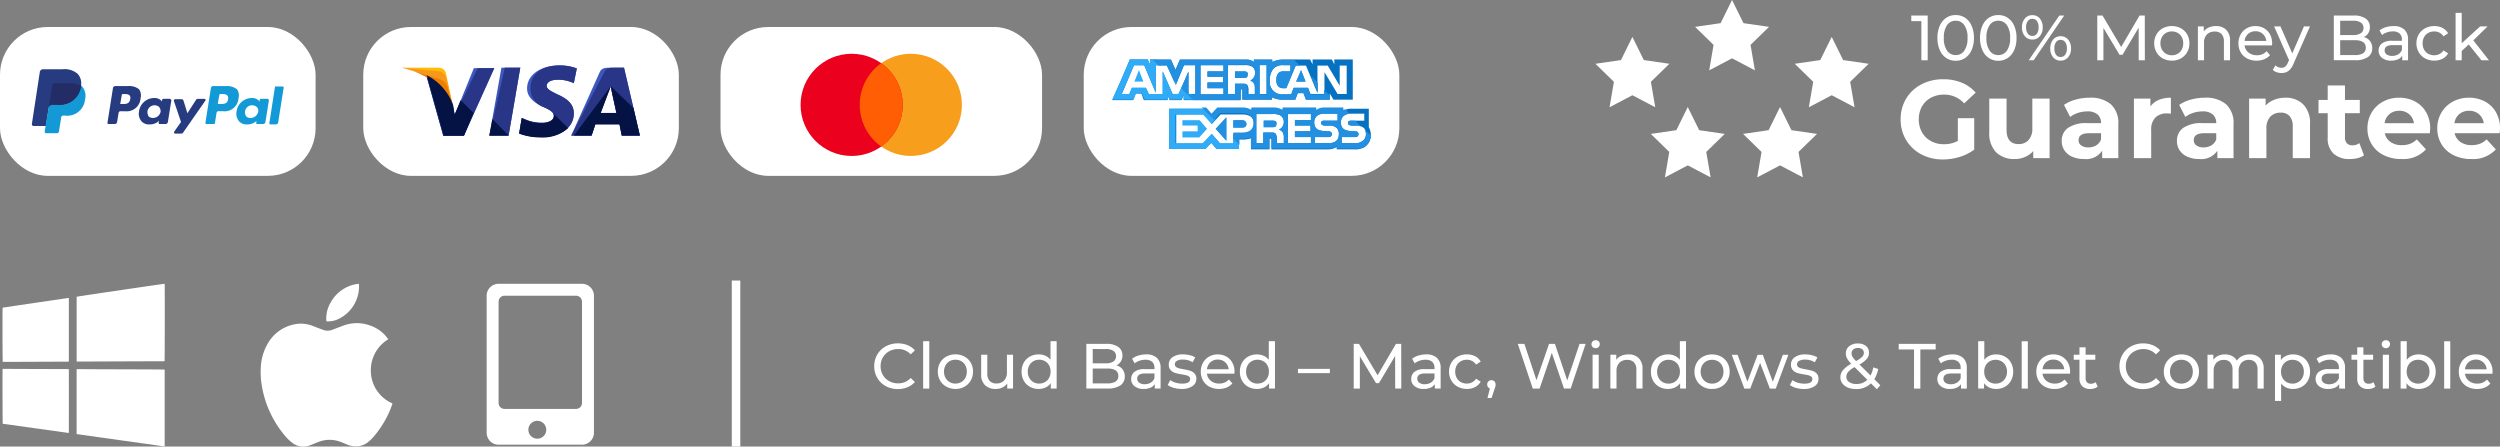 <?xml version="1.0" encoding="utf-8"?>
<svg xmlns="http://www.w3.org/2000/svg" width="314.331" height="56.146" viewBox="0 0 314.331 56.146">
  <rect x="0" y="0" width="314.331" height="56.146" fill="#808080" stroke="none"/>
  <g id="Group_33025" data-name="Group 33025" transform="translate(-809.834 -4358.813)">
    <rect id="Rectangle_23331" data-name="Rectangle 23331" width="39.681" height="18.717" rx="6" transform="translate(809.834 4362.207)" fill="#fff"/>
    <rect id="Rectangle_23332" data-name="Rectangle 23332" width="39.681" height="18.717" rx="6" transform="translate(855.505 4362.207)" fill="#fff"/>
    <rect id="Rectangle_23333" data-name="Rectangle 23333" width="40.429" height="18.717" rx="6" transform="translate(900.426 4362.207)" fill="#fff"/>
    <rect id="Rectangle_23334" data-name="Rectangle 23334" width="39.681" height="18.717" rx="6" transform="translate(946.096 4362.207)" fill="#fff"/>
    <path id="Path_13011" data-name="Path 13011" d="M-187.087-5.214a3.1,3.1,0,0,1-1.521-.373,2.746,2.746,0,0,1-1.064-1.028,2.848,2.848,0,0,1-.385-1.473,2.848,2.848,0,0,1,.385-1.473,2.739,2.739,0,0,1,1.068-1.028,3.125,3.125,0,0,1,1.525-.373,3.184,3.184,0,0,1,1.2.221,2.464,2.464,0,0,1,.931.654l-.522.506a2.094,2.094,0,0,0-1.581-.666,2.291,2.291,0,0,0-1.132.281,2.037,2.037,0,0,0-.791.775,2.168,2.168,0,0,0-.285,1.1,2.168,2.168,0,0,0,.285,1.1,2.037,2.037,0,0,0,.791.775,2.291,2.291,0,0,0,1.132.281,2.1,2.1,0,0,0,1.581-.674l.522.506a2.5,2.5,0,0,1-.935.658A3.164,3.164,0,0,1-187.087-5.214Zm3.179-6.021h.771v5.957h-.771Zm4.062,6a2.307,2.307,0,0,1-1.14-.281,2.037,2.037,0,0,1-.791-.775,2.2,2.2,0,0,1-.285-1.12,2.2,2.2,0,0,1,.285-1.12,2.009,2.009,0,0,1,.791-.771,2.334,2.334,0,0,1,1.14-.277,2.311,2.311,0,0,1,1.136.277,2.017,2.017,0,0,1,.787.771,2.2,2.2,0,0,1,.285,1.12,2.2,2.2,0,0,1-.285,1.12,2.045,2.045,0,0,1-.787.775A2.285,2.285,0,0,1-179.846-5.23Zm0-.674a1.437,1.437,0,0,0,.735-.189,1.331,1.331,0,0,0,.51-.53,1.618,1.618,0,0,0,.185-.783,1.618,1.618,0,0,0-.185-.783,1.3,1.3,0,0,0-.51-.526,1.461,1.461,0,0,0-.735-.185,1.461,1.461,0,0,0-.735.185,1.331,1.331,0,0,0-.514.526,1.591,1.591,0,0,0-.189.783,1.591,1.591,0,0,0,.189.783,1.359,1.359,0,0,0,.514.53A1.437,1.437,0,0,0-179.846-5.9Zm7.241-3.628v4.255h-.731V-5.92a1.549,1.549,0,0,1-.614.51,1.916,1.916,0,0,1-.831.181,1.857,1.857,0,0,1-1.341-.47,1.832,1.832,0,0,1-.49-1.385V-9.533h.771v2.36a1.321,1.321,0,0,0,.3.935,1.109,1.109,0,0,0,.851.317,1.27,1.27,0,0,0,.963-.369,1.45,1.45,0,0,0,.353-1.044v-2.2Zm5.483-1.7v5.957h-.739v-.674a1.669,1.669,0,0,1-.65.538,2.015,2.015,0,0,1-.867.185,2.236,2.236,0,0,1-1.108-.273,1.955,1.955,0,0,1-.767-.767,2.282,2.282,0,0,1-.277-1.136,2.259,2.259,0,0,1,.277-1.132,1.963,1.963,0,0,1,.767-.763,2.236,2.236,0,0,1,1.108-.273,2.038,2.038,0,0,1,.843.173,1.636,1.636,0,0,1,.642.51v-2.344Zm-2.192,5.33a1.443,1.443,0,0,0,.73-.189,1.323,1.323,0,0,0,.514-.53,1.618,1.618,0,0,0,.185-.783,1.618,1.618,0,0,0-.185-.783,1.3,1.3,0,0,0-.514-.526,1.467,1.467,0,0,0-.73-.185,1.461,1.461,0,0,0-.735.185,1.331,1.331,0,0,0-.514.526,1.591,1.591,0,0,0-.189.783,1.591,1.591,0,0,0,.189.783,1.359,1.359,0,0,0,.514.53A1.436,1.436,0,0,0-169.314-5.9Zm9.705-2.288a1.439,1.439,0,0,1,.771.494,1.416,1.416,0,0,1,.281.9,1.3,1.3,0,0,1-.55,1.124,2.736,2.736,0,0,1-1.6.393h-2.681V-10.9h2.521a2.485,2.485,0,0,1,1.489.385,1.25,1.25,0,0,1,.526,1.068,1.388,1.388,0,0,1-.2.763A1.333,1.333,0,0,1-159.609-8.192Zm-2.978-2.055v1.8h1.646a1.671,1.671,0,0,0,.951-.229.761.761,0,0,0,.333-.67.761.761,0,0,0-.333-.67,1.671,1.671,0,0,0-.951-.229Zm1.846,4.319a1.9,1.9,0,0,0,1.028-.225.782.782,0,0,0,.345-.706q0-.939-1.373-.939h-1.846v1.87Zm4.865-3.645a1.924,1.924,0,0,1,1.353.433,1.674,1.674,0,0,1,.47,1.292v2.569h-.73V-5.84a1.218,1.218,0,0,1-.55.454,2.1,2.1,0,0,1-.847.157,1.772,1.772,0,0,1-1.144-.345,1.107,1.107,0,0,1-.429-.907,1.117,1.117,0,0,1,.409-.9,2.017,2.017,0,0,1,1.3-.341h1.22v-.153a.983.983,0,0,0-.289-.763,1.219,1.219,0,0,0-.851-.265,2.253,2.253,0,0,0-.739.124,1.9,1.9,0,0,0-.61.333l-.321-.578a2.33,2.33,0,0,1,.787-.405A3.292,3.292,0,0,1-155.876-9.573Zm-.177,3.749a1.432,1.432,0,0,0,.763-.2,1.125,1.125,0,0,0,.466-.558v-.594h-1.188q-.979,0-.979.658a.6.6,0,0,0,.249.506A1.138,1.138,0,0,0-156.052-5.824Zm4.648.594a3.566,3.566,0,0,1-1-.14,2.2,2.2,0,0,1-.755-.357l.321-.61a2.3,2.3,0,0,0,.682.321,2.808,2.808,0,0,0,.811.12q1.011,0,1.011-.578a.374.374,0,0,0-.136-.305.864.864,0,0,0-.341-.165q-.2-.052-.582-.116a5.7,5.7,0,0,1-.839-.185,1.293,1.293,0,0,1-.558-.353.983.983,0,0,1-.233-.7,1.091,1.091,0,0,1,.482-.927,2.157,2.157,0,0,1,1.292-.349,3.561,3.561,0,0,1,.851.1,2.288,2.288,0,0,1,.7.281l-.329.61a2.213,2.213,0,0,0-1.228-.337,1.42,1.42,0,0,0-.747.161.485.485,0,0,0-.257.425.406.406,0,0,0,.145.329.914.914,0,0,0,.357.177q.213.056.6.128a6.49,6.49,0,0,1,.831.189,1.241,1.241,0,0,1,.542.341.95.95,0,0,1,.225.674,1.063,1.063,0,0,1-.494.919A2.332,2.332,0,0,1-151.4-5.23Zm6.647-2.151a2.206,2.206,0,0,1-.016.233h-3.452a1.336,1.336,0,0,0,.494.9,1.611,1.611,0,0,0,1.048.341,1.578,1.578,0,0,0,1.228-.514l.425.5a1.864,1.864,0,0,1-.718.514,2.5,2.5,0,0,1-.959.177,2.513,2.513,0,0,1-1.2-.277,1.975,1.975,0,0,1-.807-.775A2.221,2.221,0,0,1-149-7.405a2.256,2.256,0,0,1,.277-1.116,1.984,1.984,0,0,1,.763-.775,2.172,2.172,0,0,1,1.1-.277,2.128,2.128,0,0,1,1.088.277,1.945,1.945,0,0,1,.747.775A2.36,2.36,0,0,1-144.758-7.381Zm-2.1-1.541a1.332,1.332,0,0,0-.927.337,1.359,1.359,0,0,0-.437.883h2.729a1.368,1.368,0,0,0-.437-.879A1.323,1.323,0,0,0-146.861-8.923Zm7.185-2.312v5.957h-.739v-.674a1.669,1.669,0,0,1-.65.538,2.015,2.015,0,0,1-.867.185A2.236,2.236,0,0,1-143.04-5.5a1.956,1.956,0,0,1-.767-.767,2.282,2.282,0,0,1-.277-1.136,2.259,2.259,0,0,1,.277-1.132,1.963,1.963,0,0,1,.767-.763,2.236,2.236,0,0,1,1.108-.273,2.038,2.038,0,0,1,.843.173,1.636,1.636,0,0,1,.642.51v-2.344Zm-2.192,5.33a1.443,1.443,0,0,0,.731-.189,1.324,1.324,0,0,0,.514-.53,1.618,1.618,0,0,0,.185-.783,1.618,1.618,0,0,0-.185-.783,1.3,1.3,0,0,0-.514-.526,1.467,1.467,0,0,0-.731-.185,1.461,1.461,0,0,0-.735.185,1.331,1.331,0,0,0-.514.526,1.591,1.591,0,0,0-.189.783,1.591,1.591,0,0,0,.189.783,1.359,1.359,0,0,0,.514.53A1.437,1.437,0,0,0-141.868-5.9Zm5.081-1.846h4.014v.538h-4.014Zm12.226,2.473-.008-4.094L-126.6-5.96h-.369L-129-9.348v4.07h-.771V-10.9h.658l2.344,3.95,2.312-3.95h.658l.008,5.619Zm3.893-4.295a1.924,1.924,0,0,1,1.353.433,1.674,1.674,0,0,1,.47,1.292v2.569h-.731V-5.84a1.218,1.218,0,0,1-.55.454,2.1,2.1,0,0,1-.847.157,1.772,1.772,0,0,1-1.144-.345,1.107,1.107,0,0,1-.429-.907,1.117,1.117,0,0,1,.409-.9,2.018,2.018,0,0,1,1.3-.341h1.22v-.153a.983.983,0,0,0-.289-.763,1.219,1.219,0,0,0-.851-.265,2.253,2.253,0,0,0-.739.124,1.9,1.9,0,0,0-.61.333l-.321-.578a2.33,2.33,0,0,1,.787-.405A3.292,3.292,0,0,1-120.667-9.573Zm-.177,3.749a1.431,1.431,0,0,0,.763-.2,1.125,1.125,0,0,0,.466-.558v-.594H-120.8q-.979,0-.979.658a.6.6,0,0,0,.249.506A1.138,1.138,0,0,0-120.843-5.824Zm5.306.594a2.363,2.363,0,0,1-1.16-.281,2.059,2.059,0,0,1-.8-.775,2.175,2.175,0,0,1-.289-1.12,2.175,2.175,0,0,1,.289-1.12,2.03,2.03,0,0,1,.8-.771,2.39,2.39,0,0,1,1.16-.277,2.227,2.227,0,0,1,1.032.233,1.658,1.658,0,0,1,.7.674l-.586.377a1.309,1.309,0,0,0-.5-.458,1.42,1.42,0,0,0-.658-.153,1.522,1.522,0,0,0-.751.185,1.316,1.316,0,0,0-.522.526,1.591,1.591,0,0,0-.189.783,1.608,1.608,0,0,0,.189.791,1.316,1.316,0,0,0,.522.526,1.522,1.522,0,0,0,.751.185,1.42,1.42,0,0,0,.658-.153,1.309,1.309,0,0,0,.5-.458l.586.369a1.683,1.683,0,0,1-.7.678A2.2,2.2,0,0,1-115.537-5.23Zm3.083-1.1a.493.493,0,0,1,.373.157.544.544,0,0,1,.149.389.957.957,0,0,1-.028.233q-.028.112-.108.345l-.377,1.116h-.506l.3-1.2a.5.5,0,0,1-.245-.189.527.527,0,0,1-.092-.309.532.532,0,0,1,.153-.393A.522.522,0,0,1-112.454-6.33Zm11.841-4.568-1.878,5.619h-.843l-1.533-4.487L-106.4-5.278h-.859l-1.878-5.619h.827l1.517,4.568,1.581-4.568h.739l1.549,4.592,1.549-4.592Zm.875,1.365h.771v4.255h-.771Zm.385-.819a.514.514,0,0,1-.373-.144.474.474,0,0,1-.149-.353.487.487,0,0,1,.149-.357.506.506,0,0,1,.373-.149.522.522,0,0,1,.373.14.461.461,0,0,1,.149.349.5.5,0,0,1-.149.365A.506.506,0,0,1-99.353-10.352Zm4.126.779a1.758,1.758,0,0,1,1.288.47,1.847,1.847,0,0,1,.478,1.377v2.448h-.771v-2.36a1.306,1.306,0,0,0-.3-.931,1.117,1.117,0,0,0-.851-.313,1.326,1.326,0,0,0-.987.365,1.427,1.427,0,0,0-.361,1.048v2.192H-97.5V-9.533h.739v.642a1.5,1.5,0,0,1,.63-.506A2.2,2.2,0,0,1-95.227-9.573Zm7.233-1.662v5.957h-.739v-.674a1.669,1.669,0,0,1-.65.538,2.015,2.015,0,0,1-.867.185A2.236,2.236,0,0,1-91.358-5.5a1.956,1.956,0,0,1-.767-.767A2.282,2.282,0,0,1-92.4-7.405a2.26,2.26,0,0,1,.277-1.132,1.963,1.963,0,0,1,.767-.763,2.236,2.236,0,0,1,1.108-.273,2.038,2.038,0,0,1,.843.173,1.636,1.636,0,0,1,.642.51v-2.344ZM-90.186-5.9a1.443,1.443,0,0,0,.731-.189,1.324,1.324,0,0,0,.514-.53,1.618,1.618,0,0,0,.185-.783,1.618,1.618,0,0,0-.185-.783,1.3,1.3,0,0,0-.514-.526,1.467,1.467,0,0,0-.731-.185,1.461,1.461,0,0,0-.735.185,1.331,1.331,0,0,0-.514.526,1.591,1.591,0,0,0-.189.783,1.591,1.591,0,0,0,.189.783,1.359,1.359,0,0,0,.514.53A1.436,1.436,0,0,0-90.186-5.9Zm5.475.674a2.307,2.307,0,0,1-1.14-.281,2.038,2.038,0,0,1-.791-.775,2.2,2.2,0,0,1-.285-1.12,2.2,2.2,0,0,1,.285-1.12,2.009,2.009,0,0,1,.791-.771,2.334,2.334,0,0,1,1.14-.277,2.311,2.311,0,0,1,1.136.277,2.017,2.017,0,0,1,.787.771,2.2,2.2,0,0,1,.285,1.12,2.2,2.2,0,0,1-.285,1.12,2.045,2.045,0,0,1-.787.775A2.285,2.285,0,0,1-84.711-5.23Zm0-.674a1.437,1.437,0,0,0,.735-.189,1.332,1.332,0,0,0,.51-.53,1.618,1.618,0,0,0,.185-.783,1.618,1.618,0,0,0-.185-.783,1.3,1.3,0,0,0-.51-.526,1.461,1.461,0,0,0-.735-.185,1.461,1.461,0,0,0-.735.185,1.331,1.331,0,0,0-.514.526,1.591,1.591,0,0,0-.189.783,1.591,1.591,0,0,0,.189.783,1.359,1.359,0,0,0,.514.53A1.437,1.437,0,0,0-84.711-5.9Zm9.593-3.628-1.589,4.255h-.739l-1.228-3.227-1.244,3.227h-.739l-1.581-4.255h.731l1.236,3.388,1.284-3.388h.65l1.26,3.4,1.268-3.4Zm1.943,4.3a3.565,3.565,0,0,1-1-.14,2.2,2.2,0,0,1-.755-.357l.321-.61a2.3,2.3,0,0,0,.682.321,2.808,2.808,0,0,0,.811.12q1.011,0,1.011-.578a.374.374,0,0,0-.136-.305.864.864,0,0,0-.341-.165q-.2-.052-.582-.116a5.7,5.7,0,0,1-.839-.185,1.293,1.293,0,0,1-.558-.353.983.983,0,0,1-.233-.7,1.091,1.091,0,0,1,.482-.927,2.157,2.157,0,0,1,1.292-.349,3.561,3.561,0,0,1,.851.1,2.288,2.288,0,0,1,.7.281l-.329.61a2.213,2.213,0,0,0-1.228-.337,1.42,1.42,0,0,0-.747.161.484.484,0,0,0-.257.425A.406.406,0,0,0-73.889-8a.914.914,0,0,0,.357.177q.213.056.6.128a6.491,6.491,0,0,1,.831.189,1.241,1.241,0,0,1,.542.341.95.95,0,0,1,.225.674,1.063,1.063,0,0,1-.494.919A2.332,2.332,0,0,1-73.175-5.23Zm9.184.04-.747-.747a2.592,2.592,0,0,1-1.878.722A2.641,2.641,0,0,1-67.628-5.4a1.639,1.639,0,0,1-.7-.518,1.222,1.222,0,0,1-.253-.759,1.42,1.42,0,0,1,.317-.911A3.671,3.671,0,0,1-67.218-8.4a2.82,2.82,0,0,1-.522-.666,1.336,1.336,0,0,1-.153-.618,1.133,1.133,0,0,1,.413-.915,1.667,1.667,0,0,1,1.1-.345,1.547,1.547,0,0,1,1.02.313,1.056,1.056,0,0,1,.377.859,1.169,1.169,0,0,1-.277.763,3.374,3.374,0,0,1-.919.706l1.389,1.381a3.578,3.578,0,0,0,.345-1.02l.618.2a3.715,3.715,0,0,1-.49,1.284l.755.755Zm-2.384-5.194a.859.859,0,0,0-.59.189.628.628,0,0,0-.213.494.821.821,0,0,0,.116.417,3.159,3.159,0,0,0,.454.546,3.453,3.453,0,0,0,.767-.538.7.7,0,0,0,.213-.49.562.562,0,0,0-.2-.45A.819.819,0,0,0-66.376-10.384Zm-.193,4.528a1.874,1.874,0,0,0,1.373-.53l-1.6-1.589a2.878,2.878,0,0,0-.807.6.952.952,0,0,0-.229.622.764.764,0,0,0,.349.65A1.536,1.536,0,0,0-66.568-5.856Zm7.249-4.343h-1.927v-.7H-56.6v.7h-1.927v4.921h-.795Zm4.809.626a1.924,1.924,0,0,1,1.353.433,1.674,1.674,0,0,1,.47,1.292v2.569h-.731V-5.84a1.218,1.218,0,0,1-.55.454,2.1,2.1,0,0,1-.847.157,1.772,1.772,0,0,1-1.144-.345,1.107,1.107,0,0,1-.429-.907,1.117,1.117,0,0,1,.409-.9,2.018,2.018,0,0,1,1.3-.341h1.22v-.153a.983.983,0,0,0-.289-.763,1.219,1.219,0,0,0-.851-.265,2.253,2.253,0,0,0-.739.124,1.9,1.9,0,0,0-.61.333l-.321-.578a2.33,2.33,0,0,1,.787-.405A3.292,3.292,0,0,1-54.511-9.573Zm-.177,3.749a1.432,1.432,0,0,0,.763-.2,1.125,1.125,0,0,0,.466-.558v-.594h-1.188q-.979,0-.979.658a.6.6,0,0,0,.249.506A1.138,1.138,0,0,0-54.687-5.824ZM-49-9.573A2.236,2.236,0,0,1-47.9-9.3a1.963,1.963,0,0,1,.767.763,2.26,2.26,0,0,1,.277,1.132,2.282,2.282,0,0,1-.277,1.136A1.956,1.956,0,0,1-47.9-5.5,2.236,2.236,0,0,1-49-5.23a2.015,2.015,0,0,1-.867-.185,1.669,1.669,0,0,1-.65-.538v.674h-.739v-5.957h.771v2.344a1.636,1.636,0,0,1,.642-.51A2.038,2.038,0,0,1-49-9.573ZM-49.068-5.9a1.437,1.437,0,0,0,.735-.189,1.359,1.359,0,0,0,.514-.53,1.591,1.591,0,0,0,.189-.783,1.591,1.591,0,0,0-.189-.783,1.331,1.331,0,0,0-.514-.526,1.461,1.461,0,0,0-.735-.185,1.467,1.467,0,0,0-.731.185,1.3,1.3,0,0,0-.514.526,1.618,1.618,0,0,0-.185.783,1.618,1.618,0,0,0,.185.783,1.324,1.324,0,0,0,.514.53A1.443,1.443,0,0,0-49.068-5.9Zm3.283-5.33h.771v5.957h-.771ZM-39.7-7.381a2.211,2.211,0,0,1-.016.233h-3.452a1.336,1.336,0,0,0,.494.9,1.611,1.611,0,0,0,1.048.341A1.578,1.578,0,0,0-40.4-6.418l.425.5a1.864,1.864,0,0,1-.718.514,2.5,2.5,0,0,1-.959.177,2.513,2.513,0,0,1-1.2-.277,1.975,1.975,0,0,1-.807-.775,2.221,2.221,0,0,1-.285-1.124,2.255,2.255,0,0,1,.277-1.116A1.984,1.984,0,0,1-42.9-9.3a2.172,2.172,0,0,1,1.1-.277,2.129,2.129,0,0,1,1.088.277,1.945,1.945,0,0,1,.747.775A2.36,2.36,0,0,1-39.7-7.381Zm-2.1-1.541a1.332,1.332,0,0,0-.927.337,1.359,1.359,0,0,0-.438.883h2.729a1.368,1.368,0,0,0-.438-.879A1.323,1.323,0,0,0-41.8-8.923Zm5.563,3.4a1.15,1.15,0,0,1-.417.221,1.744,1.744,0,0,1-.514.076,1.364,1.364,0,0,1-1-.345,1.318,1.318,0,0,1-.353-.987V-8.9h-.722v-.634h.722v-.931h.771v.931h1.22V-8.9h-1.22v2.3a.747.747,0,0,0,.173.53.643.643,0,0,0,.494.185.929.929,0,0,0,.6-.2Zm5.716.313a3.1,3.1,0,0,1-1.521-.373,2.746,2.746,0,0,1-1.064-1.028,2.848,2.848,0,0,1-.385-1.473,2.848,2.848,0,0,1,.385-1.473,2.739,2.739,0,0,1,1.068-1.028,3.125,3.125,0,0,1,1.525-.373,3.183,3.183,0,0,1,1.2.221,2.464,2.464,0,0,1,.931.654l-.522.506a2.094,2.094,0,0,0-1.581-.666,2.291,2.291,0,0,0-1.132.281,2.038,2.038,0,0,0-.791.775,2.168,2.168,0,0,0-.285,1.1,2.168,2.168,0,0,0,.285,1.1,2.038,2.038,0,0,0,.791.775,2.291,2.291,0,0,0,1.132.281A2.1,2.1,0,0,0-28.9-6.6l.522.506a2.5,2.5,0,0,1-.935.658A3.164,3.164,0,0,1-30.524-5.214ZM-25.7-5.23a2.307,2.307,0,0,1-1.14-.281,2.038,2.038,0,0,1-.791-.775,2.2,2.2,0,0,1-.285-1.12,2.2,2.2,0,0,1,.285-1.12,2.009,2.009,0,0,1,.791-.771,2.334,2.334,0,0,1,1.14-.277,2.311,2.311,0,0,1,1.136.277,2.017,2.017,0,0,1,.787.771,2.2,2.2,0,0,1,.285,1.12,2.2,2.2,0,0,1-.285,1.12,2.045,2.045,0,0,1-.787.775A2.284,2.284,0,0,1-25.7-5.23Zm0-.674a1.437,1.437,0,0,0,.735-.189,1.332,1.332,0,0,0,.51-.53,1.618,1.618,0,0,0,.185-.783,1.618,1.618,0,0,0-.185-.783,1.3,1.3,0,0,0-.51-.526A1.461,1.461,0,0,0-25.7-8.9a1.461,1.461,0,0,0-.735.185,1.331,1.331,0,0,0-.514.526,1.591,1.591,0,0,0-.189.783,1.591,1.591,0,0,0,.189.783,1.359,1.359,0,0,0,.514.53A1.436,1.436,0,0,0-25.7-5.9Zm8.6-3.669a1.728,1.728,0,0,1,1.272.466,1.863,1.863,0,0,1,.47,1.381v2.448h-.771v-2.36a1.342,1.342,0,0,0-.285-.931,1.046,1.046,0,0,0-.815-.313,1.22,1.22,0,0,0-.931.365,1.468,1.468,0,0,0-.345,1.048v2.192h-.771v-2.36a1.342,1.342,0,0,0-.285-.931,1.046,1.046,0,0,0-.815-.313,1.22,1.22,0,0,0-.931.365,1.468,1.468,0,0,0-.345,1.048v2.192h-.771V-9.533h.739V-8.9a1.493,1.493,0,0,1,.61-.5,2.043,2.043,0,0,1,.859-.173,1.884,1.884,0,0,1,.883.2,1.4,1.4,0,0,1,.594.586,1.63,1.63,0,0,1,.67-.578A2.184,2.184,0,0,1-17.1-9.573Zm5.419,0a2.236,2.236,0,0,1,1.108.273,1.963,1.963,0,0,1,.767.763,2.26,2.26,0,0,1,.277,1.132,2.282,2.282,0,0,1-.277,1.136,1.956,1.956,0,0,1-.767.767,2.236,2.236,0,0,1-1.108.273,1.972,1.972,0,0,1-.839-.177,1.745,1.745,0,0,1-.646-.514v2.2h-.771V-9.533h.739v.674a1.636,1.636,0,0,1,.65-.534A2.053,2.053,0,0,1-11.683-9.573ZM-11.747-5.9a1.437,1.437,0,0,0,.735-.189,1.359,1.359,0,0,0,.514-.53,1.591,1.591,0,0,0,.189-.783,1.591,1.591,0,0,0-.189-.783,1.331,1.331,0,0,0-.514-.526,1.461,1.461,0,0,0-.735-.185,1.421,1.421,0,0,0-.727.189,1.367,1.367,0,0,0-.514.526,1.568,1.568,0,0,0-.189.779,1.618,1.618,0,0,0,.185.783,1.323,1.323,0,0,0,.514.53A1.443,1.443,0,0,0-11.747-5.9Zm4.792-3.669A1.924,1.924,0,0,1-5.6-9.139a1.674,1.674,0,0,1,.47,1.292v2.569h-.731V-5.84a1.218,1.218,0,0,1-.55.454,2.1,2.1,0,0,1-.847.157A1.772,1.772,0,0,1-8.4-5.575a1.107,1.107,0,0,1-.429-.907,1.117,1.117,0,0,1,.409-.9,2.018,2.018,0,0,1,1.3-.341H-5.9v-.153a.983.983,0,0,0-.289-.763,1.219,1.219,0,0,0-.851-.265,2.253,2.253,0,0,0-.739.124,1.9,1.9,0,0,0-.61.333l-.321-.578a2.33,2.33,0,0,1,.787-.405A3.292,3.292,0,0,1-6.955-9.573Zm-.177,3.749a1.431,1.431,0,0,0,.763-.2A1.125,1.125,0,0,0-5.9-6.579v-.594H-7.091q-.979,0-.979.658a.6.6,0,0,0,.249.506A1.138,1.138,0,0,0-7.132-5.824Zm5.82.3a1.15,1.15,0,0,1-.417.221,1.743,1.743,0,0,1-.514.076,1.364,1.364,0,0,1-1-.345,1.318,1.318,0,0,1-.353-.987V-8.9h-.722v-.634h.722v-.931h.771v.931H-1.6V-8.9h-1.22v2.3a.747.747,0,0,0,.173.53.643.643,0,0,0,.494.185.929.929,0,0,0,.6-.2ZM-.38-9.533H.39v4.255H-.38Zm.385-.819A.514.514,0,0,1-.368-10.5a.474.474,0,0,1-.149-.353.487.487,0,0,1,.149-.357.506.506,0,0,1,.373-.149.522.522,0,0,1,.373.14.461.461,0,0,1,.149.349.5.5,0,0,1-.149.365A.506.506,0,0,1,.005-10.352Zm4.11.779A2.236,2.236,0,0,1,5.223-9.3a1.963,1.963,0,0,1,.767.763,2.26,2.26,0,0,1,.277,1.132A2.282,2.282,0,0,1,5.99-6.269a1.956,1.956,0,0,1-.767.767,2.236,2.236,0,0,1-1.108.273,2.015,2.015,0,0,1-.867-.185,1.669,1.669,0,0,1-.65-.538v.674H1.859v-5.957H2.63v2.344a1.636,1.636,0,0,1,.642-.51A2.038,2.038,0,0,1,4.115-9.573ZM4.051-5.9a1.436,1.436,0,0,0,.735-.189,1.359,1.359,0,0,0,.514-.53,1.591,1.591,0,0,0,.189-.783A1.591,1.591,0,0,0,5.3-8.188a1.331,1.331,0,0,0-.514-.526A1.461,1.461,0,0,0,4.051-8.9a1.467,1.467,0,0,0-.731.185,1.3,1.3,0,0,0-.514.526,1.618,1.618,0,0,0-.185.783,1.618,1.618,0,0,0,.185.783,1.324,1.324,0,0,0,.514.53A1.443,1.443,0,0,0,4.051-5.9Zm3.283-5.33H8.1v5.957H7.334Zm6.085,3.853a2.21,2.21,0,0,1-.016.233H9.951a1.336,1.336,0,0,0,.494.9,1.611,1.611,0,0,0,1.048.341,1.578,1.578,0,0,0,1.228-.514l.425.5a1.864,1.864,0,0,1-.718.514,2.5,2.5,0,0,1-.959.177,2.513,2.513,0,0,1-1.2-.277,1.975,1.975,0,0,1-.807-.775,2.221,2.221,0,0,1-.285-1.124,2.256,2.256,0,0,1,.277-1.116A1.984,1.984,0,0,1,10.22-9.3a2.172,2.172,0,0,1,1.1-.277A2.128,2.128,0,0,1,12.4-9.3a1.945,1.945,0,0,1,.747.775A2.36,2.36,0,0,1,13.419-7.381Zm-2.1-1.541a1.332,1.332,0,0,0-.927.337,1.359,1.359,0,0,0-.437.883h2.729a1.368,1.368,0,0,0-.437-.879A1.323,1.323,0,0,0,11.316-8.923Z" transform="translate(1109.811 4412.947)" fill="#fff"/>
    <g id="Group_26358" data-name="Group 26358" transform="translate(1010.43 4358.813)">
      <g id="Group_581" data-name="Group 581" transform="translate(38.375 1.618)">
        <path id="Path_3311" data-name="Path 3311" d="M-66.915-10.793v5.619h-.795v-4.921h-1.268v-.7Zm3.524,5.684a2.1,2.1,0,0,1-1.184-.341,2.287,2.287,0,0,1-.815-.991,3.683,3.683,0,0,1-.3-1.541,3.683,3.683,0,0,1,.3-1.541,2.287,2.287,0,0,1,.815-.991,2.1,2.1,0,0,1,1.184-.341,2.089,2.089,0,0,1,1.176.341,2.288,2.288,0,0,1,.815.991,3.684,3.684,0,0,1,.3,1.541,3.684,3.684,0,0,1-.3,1.541,2.288,2.288,0,0,1-.815.991A2.089,2.089,0,0,1-63.391-5.109Zm0-.714a1.273,1.273,0,0,0,1.08-.554,2.693,2.693,0,0,0,.405-1.606,2.693,2.693,0,0,0-.405-1.606,1.273,1.273,0,0,0-1.08-.554,1.28,1.28,0,0,0-1.088.554,2.693,2.693,0,0,0-.405,1.606,2.693,2.693,0,0,0,.405,1.606A1.28,1.28,0,0,0-63.391-5.824Zm5.354.714A2.1,2.1,0,0,1-59.22-5.45a2.288,2.288,0,0,1-.815-.991,3.683,3.683,0,0,1-.3-1.541,3.683,3.683,0,0,1,.3-1.541,2.288,2.288,0,0,1,.815-.991,2.1,2.1,0,0,1,1.184-.341,2.089,2.089,0,0,1,1.176.341,2.288,2.288,0,0,1,.815.991,3.683,3.683,0,0,1,.3,1.541,3.683,3.683,0,0,1-.3,1.541,2.288,2.288,0,0,1-.815.991A2.089,2.089,0,0,1-58.036-5.109Zm0-.714a1.273,1.273,0,0,0,1.08-.554,2.693,2.693,0,0,0,.405-1.606,2.693,2.693,0,0,0-.405-1.606,1.273,1.273,0,0,0-1.08-.554,1.28,1.28,0,0,0-1.088.554,2.693,2.693,0,0,0-.405,1.606,2.693,2.693,0,0,0,.405,1.606A1.28,1.28,0,0,0-58.036-5.824Zm4.279-1.951A1.183,1.183,0,0,1-54.7-8.2a1.653,1.653,0,0,1-.361-1.108,1.653,1.653,0,0,1,.361-1.108,1.183,1.183,0,0,1,.947-.425,1.176,1.176,0,0,1,.943.421,1.661,1.661,0,0,1,.357,1.112A1.661,1.661,0,0,1-52.814-8.2,1.176,1.176,0,0,1-53.758-7.774Zm3.388-3.018h.618l-3.837,5.619h-.618Zm-3.388,2.561a.676.676,0,0,0,.578-.285,1.316,1.316,0,0,0,.209-.791,1.316,1.316,0,0,0-.209-.791.676.676,0,0,0-.578-.285.676.676,0,0,0-.574.289,1.3,1.3,0,0,0-.213.787,1.3,1.3,0,0,0,.213.787A.676.676,0,0,0-53.758-8.232ZM-50.2-5.125a1.176,1.176,0,0,1-.943-.421A1.661,1.661,0,0,1-51.5-6.659a1.661,1.661,0,0,1,.357-1.112,1.176,1.176,0,0,1,.943-.421,1.183,1.183,0,0,1,.947.425,1.653,1.653,0,0,1,.361,1.108,1.653,1.653,0,0,1-.361,1.108A1.183,1.183,0,0,1-50.2-5.125Zm0-.458a.676.676,0,0,0,.574-.289,1.3,1.3,0,0,0,.213-.787,1.3,1.3,0,0,0-.213-.787.676.676,0,0,0-.574-.289.676.676,0,0,0-.578.285,1.316,1.316,0,0,0-.209.791,1.316,1.316,0,0,0,.209.791A.676.676,0,0,0-50.2-5.583Zm9.818.409-.008-4.094-2.031,3.412h-.369l-2.031-3.388v4.07h-.771v-5.619h.658l2.344,3.95,2.312-3.95h.658l.008,5.619Zm4.166.048a2.307,2.307,0,0,1-1.14-.281,2.038,2.038,0,0,1-.791-.775,2.2,2.2,0,0,1-.285-1.12,2.2,2.2,0,0,1,.285-1.12,2.009,2.009,0,0,1,.791-.771,2.334,2.334,0,0,1,1.14-.277,2.311,2.311,0,0,1,1.136.277,2.017,2.017,0,0,1,.787.771A2.2,2.2,0,0,1-34.01-7.3a2.2,2.2,0,0,1-.285,1.12,2.045,2.045,0,0,1-.787.775A2.285,2.285,0,0,1-36.217-5.125Zm0-.674a1.437,1.437,0,0,0,.735-.189,1.332,1.332,0,0,0,.51-.53,1.618,1.618,0,0,0,.185-.783,1.618,1.618,0,0,0-.185-.783,1.3,1.3,0,0,0-.51-.526,1.461,1.461,0,0,0-.735-.185,1.461,1.461,0,0,0-.735.185,1.331,1.331,0,0,0-.514.526,1.591,1.591,0,0,0-.189.783,1.591,1.591,0,0,0,.189.783,1.359,1.359,0,0,0,.514.53A1.437,1.437,0,0,0-36.217-5.8Zm5.547-3.669A1.758,1.758,0,0,1-29.382-9,1.847,1.847,0,0,1-28.9-7.622v2.448h-.771v-2.36a1.306,1.306,0,0,0-.3-.931,1.117,1.117,0,0,0-.851-.313,1.326,1.326,0,0,0-.987.365,1.427,1.427,0,0,0-.361,1.048v2.192h-.771V-9.428h.739v.642a1.5,1.5,0,0,1,.63-.506A2.2,2.2,0,0,1-30.67-9.468Zm7.064,2.192a2.209,2.209,0,0,1-.016.233h-3.452a1.336,1.336,0,0,0,.494.9,1.611,1.611,0,0,0,1.048.341A1.578,1.578,0,0,0-24.3-6.313l.425.5A1.864,1.864,0,0,1-24.6-5.3a2.5,2.5,0,0,1-.959.177,2.513,2.513,0,0,1-1.2-.277,1.975,1.975,0,0,1-.807-.775A2.221,2.221,0,0,1-27.844-7.3a2.255,2.255,0,0,1,.277-1.116,1.984,1.984,0,0,1,.763-.775,2.172,2.172,0,0,1,1.1-.277,2.129,2.129,0,0,1,1.088.277,1.945,1.945,0,0,1,.747.775A2.36,2.36,0,0,1-23.606-7.277Zm-2.1-1.541a1.332,1.332,0,0,0-.927.337,1.359,1.359,0,0,0-.438.883h2.729a1.368,1.368,0,0,0-.438-.879A1.323,1.323,0,0,0-25.709-8.818Zm6.856-.61-2.063,4.68a2.111,2.111,0,0,1-.638.915,1.457,1.457,0,0,1-.879.265,1.858,1.858,0,0,1-.606-.1,1.244,1.244,0,0,1-.486-.293l.329-.578a1.073,1.073,0,0,0,.763.313.736.736,0,0,0,.47-.149,1.267,1.267,0,0,0,.341-.51l.136-.3-1.878-4.247h.8l1.485,3.4,1.469-3.4Zm6.775,1.341a1.439,1.439,0,0,1,.771.494,1.416,1.416,0,0,1,.281.9,1.3,1.3,0,0,1-.55,1.124,2.736,2.736,0,0,1-1.6.393h-2.681v-5.619h2.521a2.485,2.485,0,0,1,1.489.385,1.25,1.25,0,0,1,.526,1.068,1.388,1.388,0,0,1-.2.763A1.333,1.333,0,0,1-12.078-8.088Zm-2.978-2.055v1.8h1.646a1.671,1.671,0,0,0,.951-.229.761.761,0,0,0,.333-.67.761.761,0,0,0-.333-.67,1.671,1.671,0,0,0-.951-.229Zm1.846,4.319a1.9,1.9,0,0,0,1.028-.225.782.782,0,0,0,.345-.706q0-.939-1.373-.939h-1.846v1.87Zm4.865-3.645a1.924,1.924,0,0,1,1.353.433,1.674,1.674,0,0,1,.47,1.292v2.569h-.731v-.562a1.218,1.218,0,0,1-.55.454,2.1,2.1,0,0,1-.847.157,1.772,1.772,0,0,1-1.144-.345,1.107,1.107,0,0,1-.429-.907,1.117,1.117,0,0,1,.409-.9,2.018,2.018,0,0,1,1.3-.341h1.22v-.153a.983.983,0,0,0-.289-.763A1.219,1.219,0,0,0-8.433-8.8a2.253,2.253,0,0,0-.739.124,1.9,1.9,0,0,0-.61.333l-.321-.578a2.33,2.33,0,0,1,.787-.405A3.292,3.292,0,0,1-8.345-9.468Zm-.177,3.749a1.432,1.432,0,0,0,.763-.2,1.125,1.125,0,0,0,.466-.558v-.594H-8.482q-.979,0-.979.658a.6.6,0,0,0,.249.506A1.138,1.138,0,0,0-8.522-5.719Zm5.306.594a2.363,2.363,0,0,1-1.16-.281,2.059,2.059,0,0,1-.8-.775A2.175,2.175,0,0,1-5.463-7.3a2.175,2.175,0,0,1,.289-1.12,2.03,2.03,0,0,1,.8-.771,2.39,2.39,0,0,1,1.16-.277,2.227,2.227,0,0,1,1.032.233,1.658,1.658,0,0,1,.7.674l-.586.377a1.309,1.309,0,0,0-.5-.458,1.42,1.42,0,0,0-.658-.153,1.522,1.522,0,0,0-.751.185,1.316,1.316,0,0,0-.522.526,1.591,1.591,0,0,0-.189.783A1.607,1.607,0,0,0-4.5-6.51a1.316,1.316,0,0,0,.522.526,1.522,1.522,0,0,0,.751.185,1.42,1.42,0,0,0,.658-.153,1.309,1.309,0,0,0,.5-.458l.586.369a1.683,1.683,0,0,1-.7.678A2.2,2.2,0,0,1-3.216-5.125ZM1.111-7.156l-.883.819v1.164H-.542V-11.13H.228v3.821l2.32-2.119H3.48L1.689-7.67l1.967,2.5H2.709ZM-63.123,2.112h2.059V6.064a5.884,5.884,0,0,1-1.837.918A7.131,7.131,0,0,1-65,7.3a5.694,5.694,0,0,1-2.727-.647,4.817,4.817,0,0,1-1.9-1.795,4.945,4.945,0,0,1-.689-2.6,4.945,4.945,0,0,1,.689-2.6,4.793,4.793,0,0,1,1.913-1.795,5.805,5.805,0,0,1,2.755-.647,6.029,6.029,0,0,1,2.324.431,4.6,4.6,0,0,1,1.753,1.252L-62.33.248a3.347,3.347,0,0,0-2.519-1.1,3.437,3.437,0,0,0-1.656.39,2.8,2.8,0,0,0-1.127,1.1,3.235,3.235,0,0,0-.4,1.628,3.207,3.207,0,0,0,.4,1.614,2.854,2.854,0,0,0,1.12,1.106,3.32,3.32,0,0,0,1.635.4,3.653,3.653,0,0,0,1.753-.417ZM-51.588-.35V7.136h-2.059V6.245a2.879,2.879,0,0,1-1.03.744,3.239,3.239,0,0,1-1.294.257A3.188,3.188,0,0,1-58.309,6.4a3.384,3.384,0,0,1-.863-2.519V-.35H-57V3.56q0,1.809,1.517,1.809a1.631,1.631,0,0,0,1.252-.508,2.143,2.143,0,0,0,.473-1.51V-.35Zm5.037-.111a3.9,3.9,0,0,1,2.672.828,3.168,3.168,0,0,1,.932,2.5V7.136h-2.032V6.2a2.419,2.419,0,0,1-2.282,1.044,3.542,3.542,0,0,1-1.5-.292,2.23,2.23,0,0,1-.967-.807,2.1,2.1,0,0,1-.334-1.169,1.95,1.95,0,0,1,.786-1.642,4.006,4.006,0,0,1,2.428-.6h1.725a1.383,1.383,0,0,0-.431-1.092,1.9,1.9,0,0,0-1.294-.383,3.778,3.778,0,0,0-1.176.188A3.111,3.111,0,0,0-49,1.959L-49.779.443a4.7,4.7,0,0,1,1.468-.668A6.576,6.576,0,0,1-46.551-.462Zm-.167,6.248a1.89,1.89,0,0,0,.988-.257,1.409,1.409,0,0,0,.612-.758V4h-1.489q-1.336,0-1.336.877a.781.781,0,0,0,.327.661A1.473,1.473,0,0,0-46.718,5.786ZM-38.912.637a2.414,2.414,0,0,1,1.051-.821,3.9,3.9,0,0,1,1.524-.278v2q-.362-.028-.487-.028a1.99,1.99,0,0,0-1.461.522A2.109,2.109,0,0,0-38.814,3.6V7.136h-2.171V-.35h2.073Zm6.846-1.1a3.9,3.9,0,0,1,2.672.828,3.168,3.168,0,0,1,.932,2.5V7.136h-2.032V6.2a2.419,2.419,0,0,1-2.282,1.044,3.542,3.542,0,0,1-1.5-.292,2.23,2.23,0,0,1-.967-.807,2.1,2.1,0,0,1-.334-1.169,1.95,1.95,0,0,1,.786-1.642,4.006,4.006,0,0,1,2.428-.6h1.725a1.383,1.383,0,0,0-.431-1.092,1.9,1.9,0,0,0-1.294-.383,3.778,3.778,0,0,0-1.176.188,3.111,3.111,0,0,0-.981.508L-35.294.443a4.7,4.7,0,0,1,1.468-.668A6.576,6.576,0,0,1-32.066-.462Zm-.167,6.248a1.89,1.89,0,0,0,.988-.257,1.409,1.409,0,0,0,.612-.758V4h-1.489q-1.336,0-1.336.877a.781.781,0,0,0,.327.661A1.473,1.473,0,0,0-32.233,5.786ZM-21.95-.462A3.081,3.081,0,0,1-19.7.373a3.311,3.311,0,0,1,.856,2.477V7.136h-2.171V3.184a1.951,1.951,0,0,0-.39-1.329,1.429,1.429,0,0,0-1.127-.438,1.727,1.727,0,0,0-1.308.508,2.1,2.1,0,0,0-.487,1.51v3.7H-26.5V-.35h2.073V.526A2.879,2.879,0,0,1-23.355-.2,3.733,3.733,0,0,1-21.95-.462Zm9.893,7.236a2.231,2.231,0,0,1-.786.355,3.975,3.975,0,0,1-.981.118,2.914,2.914,0,0,1-2.066-.682,2.609,2.609,0,0,1-.731-2V1.486h-1.155V-.184h1.155V-2.006h2.171V-.184h1.865v1.67H-14.45V4.534a1.022,1.022,0,0,0,.244.731.9.9,0,0,0,.689.257,1.4,1.4,0,0,0,.877-.278ZM-3.736,3.42q0,.042-.042.584H-9.441a1.764,1.764,0,0,0,.724,1.1,2.4,2.4,0,0,0,1.419.4,2.874,2.874,0,0,0,1.037-.174,2.511,2.511,0,0,0,.842-.55l1.155,1.252A3.881,3.881,0,0,1-7.354,7.247a4.887,4.887,0,0,1-2.24-.494,3.621,3.621,0,0,1-1.5-1.371,3.776,3.776,0,0,1-.529-1.99A3.826,3.826,0,0,1-11.1,1.41,3.656,3.656,0,0,1-9.67.032,4.208,4.208,0,0,1-7.632-.462a4.174,4.174,0,0,1,1.99.473,3.453,3.453,0,0,1,1.4,1.357A4.045,4.045,0,0,1-3.736,3.42ZM-7.618,1.18A1.869,1.869,0,0,0-8.856,1.6a1.777,1.777,0,0,0-.612,1.141h3.687A1.8,1.8,0,0,0-6.393,1.6,1.83,1.83,0,0,0-7.618,1.18ZM5.044,3.42Q5.044,3.462,5,4H-.661A1.764,1.764,0,0,0,.063,5.1a2.4,2.4,0,0,0,1.419.4,2.874,2.874,0,0,0,1.037-.174,2.511,2.511,0,0,0,.842-.55L4.516,6.036A3.881,3.881,0,0,1,1.427,7.247a4.887,4.887,0,0,1-2.24-.494,3.621,3.621,0,0,1-1.5-1.371,3.776,3.776,0,0,1-.529-1.99A3.825,3.825,0,0,1-2.323,1.41,3.656,3.656,0,0,1-.89.032,4.208,4.208,0,0,1,1.148-.462a4.174,4.174,0,0,1,1.99.473,3.453,3.453,0,0,1,1.4,1.357A4.045,4.045,0,0,1,5.044,3.42ZM1.162,1.18A1.869,1.869,0,0,0-.076,1.6,1.777,1.777,0,0,0-.688,2.739H3A1.8,1.8,0,0,0,2.387,1.6,1.83,1.83,0,0,0,1.162,1.18Z" transform="translate(70.317 11.13)" fill="#fff"/>
      </g>
      <g id="Group_583" data-name="Group 583">
        <g id="Group_582" data-name="Group 582">
          <path id="Path_1235" data-name="Path 1235" d="M604.98,335.525l1.437,2.911,3.213.467-2.325,2.266.549,3.2-2.873-1.511-2.873,1.511.549-3.2-2.325-2.266,3.213-.467Z" transform="translate(-587.802 -335.525)" fill="#fff"/>
          <path id="Path_1550" data-name="Path 1550" d="M604.98,335.525l1.437,2.911,3.213.467-2.325,2.266.549,3.2-2.873-1.511-2.873,1.511.549-3.2-2.325-2.266,3.213-.467Z" transform="translate(-600.331 -330.884)" fill="#fff"/>
          <path id="Path_1552" data-name="Path 1552" d="M604.98,335.525l1.437,2.911,3.213.467-2.325,2.266.549,3.2-2.873-1.511-2.873,1.511.549-3.2-2.325-2.266,3.213-.467Z" transform="translate(-593.37 -322.067)" fill="#fff"/>
          <path id="Path_1553" data-name="Path 1553" d="M604.98,335.525l1.437,2.911,3.213.467-2.325,2.266.549,3.2-2.873-1.511-2.873,1.511.549-3.2-2.325-2.266,3.213-.467Z" transform="translate(-581.769 -322.067)" fill="#fff"/>
          <path id="Path_1551" data-name="Path 1551" d="M604.98,335.525l1.437,2.911,3.213.467-2.325,2.266.549,3.2-2.873-1.511-2.873,1.511.549-3.2-2.325-2.266,3.213-.467Z" transform="translate(-575.273 -330.884)" fill="#fff"/>
        </g>
      </g>
    </g>
    <path id="Path_13010" data-name="Path 13010" d="M423.76,5106.188H413.273a1.5,1.5,0,0,0-1.5,1.5v17.229a1.5,1.5,0,0,0,1.5,1.5H423.76a1.5,1.5,0,0,0,1.5-1.5v-17.229A1.5,1.5,0,0,0,423.76,5106.188Zm-5.618,19.475a1.124,1.124,0,1,1,1.124-1.123A1.123,1.123,0,0,1,418.142,5125.662Zm5.618-4.494a.749.749,0,0,1-.749.749h-8.989a.749.749,0,0,1-.749-.749v-12.733a.75.75,0,0,1,.749-.75h8.989a.75.75,0,0,1,.749.75Z" transform="translate(459.25 -711.691)" fill="#fff"/>
    <g id="Group_26356" data-name="Group 26356" transform="translate(842.608 4394.496)">
      <path id="Path_1656" data-name="Path 1656" d="M199.493,5074.484c-.053.156-.107.322-.168.487a12.632,12.632,0,0,1-2.215,3.717,5.107,5.107,0,0,1-.608.6,2.4,2.4,0,0,1-1.5.6,3.052,3.052,0,0,1-1.237-.224c-.289-.118-.571-.25-.863-.356a3.855,3.855,0,0,0-2.823.071c-.336.13-.667.279-1.011.4a2.251,2.251,0,0,1-2.21-.351,5.576,5.576,0,0,1-.969-.958,13.1,13.1,0,0,1-2.736-5.682,10.385,10.385,0,0,1-.227-2.761,6.53,6.53,0,0,1,.922-3.137,4.968,4.968,0,0,1,3.193-2.315,4.04,4.04,0,0,1,2.445.189q.63.241,1.26.477a1.587,1.587,0,0,0,1.162,0c.431-.164.86-.327,1.291-.487a4.821,4.821,0,0,1,3.416-.073,4.5,4.5,0,0,1,2.293,1.689l.042.063a4.529,4.529,0,0,0-2.176,4.2,4.455,4.455,0,0,0,2.717,3.862Zm-8.208-10.3a3.107,3.107,0,0,0,1.246-.229,4.544,4.544,0,0,0,2.747-4.128c0-.118-.009-.239-.014-.375-.187.029-.358.042-.523.081a4.569,4.569,0,0,0-3.028,2.274,3.9,3.9,0,0,0-.546,2.269c0,.087.036.109.118.109Zm0,0" transform="translate(-182.911 -5059.456)" fill="#fff"/>
    </g>
    <g id="Group_26357" data-name="Group 26357" transform="translate(810.148 4394.496)">
      <path id="Path_1657" data-name="Path 1657" d="M-83.467,5152.438a1.158,1.158,0,0,1,0-.127q0-3.855,0-7.707a.677.677,0,0,1,.014-.213c.666-.118,10.889-1.624,11.042-1.624l.014.124c.018,1.962.009,9.419-.018,9.6a.52.52,0,0,1-.092.014h-.557l-10.181.041a.887.887,0,0,1-.214-.009.667.667,0,0,1-.009-.1Zm11.048,1.125a.348.348,0,0,0-.168-.014c-.743-.009-1.482-.014-2.226-.018q-2.944-.008-5.9-.018l-2.57-.015a.39.39,0,0,0-.176.015.652.652,0,0,0-.014.19v7.864c0,.029.014.06.019.1q5.5.776,10.994,1.542a.235.235,0,0,0,.049-.009.3.3,0,0,0,.009-.063q0-4.767,0-9.538c0-.01-.008-.018-.013-.031Zm-12.085-.069q-4.108-.012-8.215-.031c-.013,0-.027.01-.049.014,0,.022-.009.05-.014.078-.019.43,0,6.651.017,6.809q4.122.577,8.242,1.151a.3.3,0,0,0,.059,0,.134.134,0,0,0,.014-.049q.005-3.958,0-7.911a.233.233,0,0,0-.013-.046.363.363,0,0,0-.045-.014Zm.013-8.948q-4.046.592-8.086,1.192a1.531,1.531,0,0,0-.195.037c0,.045-.009.086-.009.126-.019,1.591-.009,6.506.022,6.687h.177q3.861-.014,7.72-.032c.1,0,.2,0,.3,0a.659.659,0,0,0,.113-.018v-7.916a.219.219,0,0,0-.013-.059.065.065,0,0,0-.033-.014Zm0,0" transform="translate(92.792 -5142.769)" fill="#fff"/>
    </g>
    <rect id="Rectangle_23335" data-name="Rectangle 23335" width="1.07" height="20.872" transform="translate(901.843 4394.086)" fill="#fff"/>
    <g id="paypal_1_" data-name="paypal (1)" transform="translate(813.841 4367.52)">
      <path id="Path_7304" data-name="Path 7304" d="M349.864,221.2h-1.709a.334.334,0,0,0-.251.2l-.7,4.423a.133.133,0,0,0,.151.151h.9a.133.133,0,0,0,.151-.151l.2-1.257a.23.23,0,0,1,.251-.2h.553a1.752,1.752,0,0,0,1.96-1.659,1.318,1.318,0,0,0-.2-1.106,2.027,2.027,0,0,0-1.307-.4m.2,1.659c-.1.6-.553.6-1.005.6h-.3l.2-1.156c0-.05.05-.1.151-.1h.1c.3,0,.6,0,.754.2.1.05.1.2.1.452" transform="translate(-325.385 -219.089)" fill="#139ad6"/>
      <g id="Group_10615" data-name="Group 10615" transform="translate(9.5 2.111)">
        <path id="Path_7305" data-name="Path 7305" d="M153.864,221.2h-1.709a.334.334,0,0,0-.251.2l-.7,4.423a.133.133,0,0,0,.151.151h.8a.334.334,0,0,0,.251-.2l.2-1.206a.23.23,0,0,1,.251-.2h.553a1.752,1.752,0,0,0,1.96-1.659,1.318,1.318,0,0,0-.2-1.106,1.932,1.932,0,0,0-1.307-.4m.2,1.659c-.1.6-.553.6-1.005.6h-.251l.2-1.156c0-.05.05-.1.151-.1h.1c.3,0,.6,0,.754.2a.539.539,0,0,1,.05.452" transform="translate(-151.2 -221.2)" fill="#263b80"/>
        <path id="Path_7306" data-name="Path 7306" d="M217.8,245.3H217c-.05,0-.151.05-.151.1l-.05.251-.05-.1a1.183,1.183,0,0,0-.955-.352,1.931,1.931,0,0,0-1.86,1.659,1.5,1.5,0,0,0,.3,1.257,1.267,1.267,0,0,0,1.056.4,1.607,1.607,0,0,0,1.156-.452l-.05.251a.133.133,0,0,0,.151.151h.754a.334.334,0,0,0,.251-.2l.452-2.815c-.05-.05-.151-.151-.2-.151m-1.156,1.608a.972.972,0,0,1-.955.8.8.8,0,0,1-.553-.2,1.072,1.072,0,0,1-.151-.6.9.9,0,0,1,1.458-.6.878.878,0,0,1,.2.6" transform="translate(-209.959 -243.692)" fill="#263b80"/>
      </g>
      <path id="Path_7307" data-name="Path 7307" d="M413,245.3h-.8c-.05,0-.151.05-.151.1l-.05.251-.05-.1a1.182,1.182,0,0,0-.955-.352,1.932,1.932,0,0,0-1.86,1.659,1.5,1.5,0,0,0,.3,1.257,1.266,1.266,0,0,0,1.056.4,1.607,1.607,0,0,0,1.156-.452l-.05.251a.133.133,0,0,0,.151.151h.754a.334.334,0,0,0,.251-.2l.452-2.815c-.05-.05-.1-.151-.2-.151m-1.156,1.608a.972.972,0,0,1-.955.8.8.8,0,0,1-.553-.2,1.071,1.071,0,0,1-.151-.6.9.9,0,0,1,1.458-.6.577.577,0,0,1,.2.6" transform="translate(-383.394 -241.581)" fill="#139ad6"/>
      <path id="Path_7308" data-name="Path 7308" d="M287.87,246.8h-.854a.261.261,0,0,0-.2.1l-1.106,1.709-.5-1.609a.232.232,0,0,0-.251-.151h-.8c-.1,0-.151.1-.151.2l.9,2.664-.855,1.206c-.05.1,0,.251.1.251h.8a.261.261,0,0,0,.2-.1l2.765-3.971c.151-.151.05-.3-.05-.3" transform="translate(-266.156 -243.08)" fill="#263b80"/>
      <path id="Path_7309" data-name="Path 7309" d="M475.9,221.806l-.7,4.524a.133.133,0,0,0,.151.151h.7a.334.334,0,0,0,.251-.2l.7-4.423a.133.133,0,0,0-.151-.151h-.8c-.05-.05-.1,0-.151.1" transform="translate(-445.342 -219.544)" fill="#139ad6"/>
      <path id="Path_7310" data-name="Path 7310" d="M5.781,188.2a2.483,2.483,0,0,0-1.91-.6H1.357a.431.431,0,0,0-.352.3L0,194.486a.23.23,0,0,0,.2.251H1.759l.4-2.463v.1a.431.431,0,0,1,.352-.3h.754a2.654,2.654,0,0,0,2.915-2.262v-.151h0a1.756,1.756,0,0,0-.4-1.458" transform="translate(0 -187.6)" fill="#263b80"/>
      <path id="Path_7311" data-name="Path 7311" d="M30.124,220.4h0v.151a2.616,2.616,0,0,1-2.915,2.262h-.754a.431.431,0,0,0-.352.3l-.5,3.066a.184.184,0,0,0,.2.2h1.307a.281.281,0,0,0,.3-.251v-.05l.251-1.558v-.1a.282.282,0,0,1,.3-.251h.2a2.249,2.249,0,0,0,2.513-2.011,1.848,1.848,0,0,0-.251-1.508.515.515,0,0,0-.3-.251" transform="translate(-23.991 -218.339)" fill="#139ad6"/>
      <path id="Path_7312" data-name="Path 7312" d="M38.019,215.751c-.05,0-.1-.05-.151-.05a.185.185,0,0,1-.151-.05,2.656,2.656,0,0,0-.653-.05H35.1a.185.185,0,0,0-.151.05.276.276,0,0,0-.151.251l-.4,2.614v.1a.431.431,0,0,1,.352-.3h.754a2.654,2.654,0,0,0,2.915-2.262.185.185,0,0,1,.05-.151c-.1-.05-.151-.1-.251-.1-.151-.05-.151-.05-.2-.05" transform="translate(-32.239 -213.841)" fill="#232c65"/>
    </g>
    <g id="visa" transform="translate(860.405 4367.039)">
      <path id="Path_7313" data-name="Path 7313" d="M184.8,188.937l1.518-8.537h2.371l-1.47,8.537Z" transform="translate(-173.844 -180.115)" fill="#3c58bf"/>
      <path id="Path_7314" data-name="Path 7314" d="M184.8,188.937l1.945-8.537h1.945l-1.47,8.537Z" transform="translate(-173.844 -180.115)" fill="#293688"/>
      <path id="Path_7315" data-name="Path 7315" d="M255.257,175.979a6.016,6.016,0,0,0-2.182-.379c-2.371,0-4.079,1.186-4.079,2.893,0,1.281,1.186,1.945,2.134,2.371s1.233.711,1.233,1.091c0,.569-.759.854-1.423.854a5.156,5.156,0,0,1-2.277-.474l-.332-.142L248,184.137a7.69,7.69,0,0,0,2.7.474c2.514,0,4.174-1.186,4.174-2.988,0-1-.617-1.755-2.039-2.371-.854-.427-1.375-.664-1.375-1.091,0-.379.427-.759,1.375-.759a4.35,4.35,0,0,1,1.8.332l.237.095.379-1.85Z" transform="translate(-233.297 -175.6)" fill="#3c58bf"/>
      <path id="Path_7316" data-name="Path 7316" d="M255.257,175.979a6.016,6.016,0,0,0-2.182-.379c-2.371,0-3.652,1.186-3.652,2.893a2.479,2.479,0,0,0,1.708,2.371c.949.427,1.233.711,1.233,1.091,0,.569-.759.854-1.423.854a5.156,5.156,0,0,1-2.277-.474l-.332-.142L248,184.137a7.69,7.69,0,0,0,2.7.474c2.514,0,4.174-1.186,4.174-2.988,0-1-.617-1.755-2.039-2.371-.854-.427-1.375-.664-1.375-1.091,0-.379.427-.759,1.375-.759a4.35,4.35,0,0,1,1.8.332l.237.095.379-1.85Z" transform="translate(-233.297 -175.6)" fill="#293688"/>
      <path id="Path_7317" data-name="Path 7317" d="M363.19,180.4c-.569,0-1,.047-1.233.617l-3.557,7.921h2.561l.474-1.423h3.036l.285,1.423h2.277L365.04,180.4Zm-1.091,5.692c.142-.427.949-2.514.949-2.514s.19-.522.332-.854l.142.806s.474,2.134.569,2.609H362.1Z" transform="translate(-337.152 -180.115)" fill="#3c58bf"/>
      <path id="Path_7318" data-name="Path 7318" d="M363.76,180.4c-.569,0-1,.047-1.233.617l-4.126,7.921h2.561l.474-1.423h3.036l.285,1.423h2.277L365.04,180.4Zm-1.66,5.692c.19-.474.949-2.514.949-2.514s.19-.522.332-.854l.142.806s.474,2.134.569,2.609H362.1Z" transform="translate(-337.151 -180.115)" fill="#293688"/>
      <path id="Path_7319" data-name="Path 7319" d="M54.757,187.129,54.52,185.9a6.876,6.876,0,0,0-3.32-3.747l2.134,7.589H55.9l3.842-8.537H57.176Z" transform="translate(-48.164 -180.868)" fill="#3c58bf"/>
      <path id="Path_7320" data-name="Path 7320" d="M54.757,187.129,54.52,185.9a6.876,6.876,0,0,0-3.32-3.747l2.134,7.589H55.9l3.842-8.537H57.65Z" transform="translate(-48.164 -180.868)" fill="#293688"/>
      <path id="Path_7321" data-name="Path 7321" d="M0,180.4l.427.095a8,8,0,0,1,5.929,4.648L5.5,181.111c-.142-.569-.569-.711-1.091-.711Z" transform="translate(0 -180.115)" fill="#ffbc00"/>
      <path id="Path_7322" data-name="Path 7322" d="M0,180.4H0c3.036.711,5.549,2.561,6.356,4.7l-.806-3.367a1.158,1.158,0,0,0-1.138-.9Z" transform="translate(0 -180.115)" fill="#f7981d"/>
      <path id="Path_7323" data-name="Path 7323" d="M0,180.4H0c3.036.711,5.549,2.561,6.356,4.7l-.569-1.85a1.673,1.673,0,0,0-1-1.375Z" transform="translate(0 -180.115)" fill="#ed7c00"/>
      <g id="Group_10616" data-name="Group 10616" transform="translate(3.083 1.233)">
        <path id="Path_7324" data-name="Path 7324" d="M57.881,201.143l-1.613-1.613-.759,1.8-.19-1.186A6.876,6.876,0,0,0,52,196.4l2.134,7.589H56.7Z" transform="translate(-52 -196.4)" fill="#051244"/>
        <path id="Path_7325" data-name="Path 7325" d="M187.219,291.287l-2.039-2.087-.379,2.087Z" transform="translate(-176.927 -283.698)" fill="#051244"/>
        <path id="Path_7326" data-name="Path 7326" d="M252.126,274.8h0c.19.19.285.332.237.522,0,.569-.759.854-1.423.854a5.156,5.156,0,0,1-2.277-.474l-.332-.142L248,277.5a7.69,7.69,0,0,0,2.7.474,4.7,4.7,0,0,0,3.462-1.186Z" transform="translate(-236.38 -270.152)" fill="#051244"/>
        <path id="Path_7327" data-name="Path 7327" d="M364,225.813h2.229l.474-1.423h3.036l.285,1.423H372.3l-.806-3.462-2.846-2.751.142.759s.474,2.134.569,2.609h-1.992c.19-.474.949-2.514.949-2.514s.19-.522.332-.854" transform="translate(-345.502 -218.225)" fill="#051244"/>
      </g>
    </g>
    <g id="american-express" transform="translate(949.677 4366.289)">
      <path id="Path_7328" data-name="Path 7328" d="M43.2,186.645h1.136l-.568-1.445Z" transform="translate(-40.413 -183.858)" fill="#2fabf7"/>
      <path id="Path_7329" data-name="Path 7329" d="M240.645,187.652a1.006,1.006,0,0,0-.413-.052H239.2v.826h1.032a1.006,1.006,0,0,0,.413-.052.4.4,0,0,0,.155-.361A.287.287,0,0,0,240.645,187.652Z" transform="translate(-223.767 -186.103)" fill="#228fe0"/>
      <path id="Path_7330" data-name="Path 7330" d="M27.924,164.4v.619l-.31-.619H25.189v.619l-.31-.619h-3.3a3.143,3.143,0,0,0-1.445.31v-.31H17.807v.31a1.488,1.488,0,0,0-.981-.31H8.517l-.568,1.29-.568-1.29H4.749v.619l-.31-.619H2.219l-1.032,2.426L0,169.51H2.632l.31-.826h.723l.31.826H6.968v-.619l.258.619h1.5l.258-.619v.619h7.175v-1.342h.1c.1,0,.1,0,.1.155v1.136h3.716v-.31a3.092,3.092,0,0,0,1.394.31h1.548l.31-.826h.723l.31.826h2.994v-.774l.465.774h2.426V164.4Zm-17.446,4.336H9.6V165.9l-1.239,2.839H7.588L6.349,165.9v2.839H4.594l-.361-.774H2.478l-.31.826H1.187l1.548-3.665h1.29l1.445,3.458v-3.458H6.865L8,167.6l1.032-2.478h1.445Zm3.51-2.839H11.975v.671h1.961v.723H11.975v.723h2.013v.774H11.1v-3.665h2.89Zm3.871,1.5a1.291,1.291,0,0,1,.155.671v.723h-.877v-.465a1.23,1.23,0,0,0-.155-.723c-.155-.155-.31-.155-.619-.155h-.929v1.342h-.877v-3.665h1.961a1.979,1.979,0,0,1,1.032.155.88.88,0,0,1,.413.826,1.028,1.028,0,0,1-.619.981A.982.982,0,0,1,17.859,167.394Zm1.548,1.342H18.53v-3.665h.877Zm10.168,0H28.337L26.685,166v2.736H24.93l-.31-.774H22.814l-.31.826h-.981a1.552,1.552,0,0,1-1.7-1.807,2.116,2.116,0,0,1,.465-1.445,1.627,1.627,0,0,1,1.29-.413H22.4v.774h-.826a.952.952,0,0,0-.671.206,1.212,1.212,0,0,0-.258.826,1.123,1.123,0,0,0,.258.877.823.823,0,0,0,.619.206h.361l1.187-2.839h1.29l1.445,3.458v-3.458H27.1l1.5,2.529v-2.529h.877v3.562Z" transform="translate(0 -164.4)" fill="#0571c1"/>
      <g id="Group_10617" data-name="Group 10617" transform="translate(13.007 1.342)">
        <path id="Path_7331" data-name="Path 7331" d="M358.4,186.645h1.187l-.568-1.445Z" transform="translate(-348.283 -185.2)" fill="#228fe0"/>
        <path id="Path_7332" data-name="Path 7332" d="M202.942,280.142V277.2l-1.342,1.445Z" transform="translate(-201.6 -271.264)" fill="#228fe0"/>
      </g>
      <path id="Path_7333" data-name="Path 7333" d="M136.8,282.8v.671h1.91v.723H136.8v.774h2.116l.981-1.084-.929-1.084Z" transform="translate(-127.974 -275.161)" fill="#2fabf7"/>
      <path id="SVGCleanerId_0" d="M237.084,282.8H236v.929h1.136c.31,0,.516-.155.516-.465A.521.521,0,0,0,237.084,282.8Z" transform="translate(-220.773 -275.161)" fill="#228fe0"/>
      <path id="Path_7334" data-name="Path 7334" d="M136.285,262.723V260.4h-2.168a1.694,1.694,0,0,0-1.084.31v-.31h-2.374a1.638,1.638,0,0,0-1.032.31v-.31h-4.181v.31a2,2,0,0,0-1.136-.31h-2.787v.31a1.959,1.959,0,0,0-1.187-.31h-3.1l-.723.774-.671-.774H111.2v5.058h4.542l.723-.774.671.774h2.787v-1.187h.361a3.139,3.139,0,0,0,1.187-.155v1.394h2.323v-1.342h.1c.155,0,.155,0,.155.155v1.187h7.02a2.024,2.024,0,0,0,1.187-.31v.31h2.219a2.318,2.318,0,0,0,1.239-.258h0a1.757,1.757,0,0,0,.826-1.548A1.977,1.977,0,0,0,136.285,262.723Zm-16,.826h-1.032v1.239H117.6l-1.032-1.187-1.084,1.187h-3.407v-3.665h3.458l1.032,1.187,1.084-1.187h2.736c.671,0,1.445.206,1.445,1.187C121.781,263.342,121.059,263.549,120.284,263.549Zm5.162-.206a1.171,1.171,0,0,1,.155.671v.723h-.877v-.465a1.152,1.152,0,0,0-.155-.723c-.1-.155-.31-.155-.619-.155h-.929v1.342h-.877v-3.665H124.1a2.077,2.077,0,0,1,1.032.155.913.913,0,0,1,.465.826,1.028,1.028,0,0,1-.619.981A.883.883,0,0,1,125.446,263.342Zm3.562-1.5h-2.013v.671h1.961v.723h-1.961v.723h2.013v.774h-2.89v-3.665h2.89Zm2.168,2.891h-1.652v-.774h1.652a.435.435,0,0,0,.361-.1.374.374,0,0,0,0-.516.437.437,0,0,0-.31-.1c-.826-.052-1.807,0-1.807-1.136,0-.516.31-1.084,1.239-1.084h1.7v.877h-1.6a.765.765,0,0,0-.361.052c-.1.052-.1.155-.1.258,0,.155.1.206.206.258a.655.655,0,0,0,.31.052h.465a1.314,1.314,0,0,1,.981.31,1.069,1.069,0,0,1,.258.774C132.517,264.374,132.053,264.736,131.175,264.736Zm4.439-.361a1.505,1.505,0,0,1-1.084.361h-1.652v-.774h1.652a.435.435,0,0,0,.361-.1.374.374,0,0,0,0-.516.437.437,0,0,0-.31-.1c-.826-.052-1.807,0-1.807-1.136,0-.516.31-1.084,1.239-1.084h1.7v.877h-1.548a.765.765,0,0,0-.361.052c-.1.052-.1.155-.1.258,0,.155.052.206.206.258a.655.655,0,0,0,.31.052h.465a1.314,1.314,0,0,1,.981.31.051.051,0,0,1,.052.052,1.185,1.185,0,0,1,.206.723A1.05,1.05,0,0,1,135.614,264.374Z" transform="translate(-104.025 -254.206)" fill="#0571c1"/>
      <path id="SVGCleanerId_1" d="M296.645,283.652a1.006,1.006,0,0,0-.413-.052H295.2v.826h1.032a1.006,1.006,0,0,0,.413-.052.4.4,0,0,0,.155-.361A.287.287,0,0,0,296.645,283.652Z" transform="translate(-276.154 -275.909)" fill="#228fe0"/>
      <g id="Group_10618" data-name="Group 10618" transform="translate(13.007 1.342)">
        <path id="Path_7335" data-name="Path 7335" d="M240.645,187.652a1.006,1.006,0,0,0-.413-.052H239.2v.826h1.032a1.006,1.006,0,0,0,.413-.052.4.4,0,0,0,.155-.361A.287.287,0,0,0,240.645,187.652Z" transform="translate(-236.774 -187.445)" fill="#228fe0"/>
        <path id="Path_7336" data-name="Path 7336" d="M358.4,186.645h1.187l-.568-1.445Z" transform="translate(-348.283 -185.2)" fill="#228fe0"/>
        <path id="Path_7337" data-name="Path 7337" d="M202.942,280.142V277.2l-1.342,1.445Z" transform="translate(-201.6 -271.264)" fill="#228fe0"/>
      </g>
      <g id="Group_10619" data-name="Group 10619" transform="translate(15.227 7.639)">
        <path id="SVGCleanerId_0_1_" d="M237.084,282.8H236v.929h1.136c.31,0,.516-.155.516-.465A.521.521,0,0,0,237.084,282.8Z" transform="translate(-236 -282.8)" fill="#228fe0"/>
      </g>
      <g id="Group_10620" data-name="Group 10620" transform="translate(19.046 7.691)">
        <path id="SVGCleanerId_1_1_" d="M296.645,283.652a1.006,1.006,0,0,0-.413-.052H295.2v.826h1.032a1.006,1.006,0,0,0,.413-.052.4.4,0,0,0,.155-.361A.287.287,0,0,0,296.645,283.652Z" transform="translate(-295.2 -283.6)" fill="#228fe0"/>
      </g>
      <g id="Group_10621" data-name="Group 10621" transform="translate(0 0)">
        <path id="Path_7338" data-name="Path 7338" d="M119.975,264.632l-.723-.774v.878h-1.7l-1.032-1.187-1.136,1.187h-3.407v-3.613h3.458l1.084,1.187.516-.619-1.29-1.29H111.2v5.058h4.542l.774-.774.671.774h2.787Z" transform="translate(-104.025 -254.206)" fill="#2fabf7"/>
        <path id="Path_7339" data-name="Path 7339" d="M10.581,169.458l-.671-.723H9.6v-.31l-.774-.774-.516,1.084H7.588L6.349,165.9v2.839H4.594l-.361-.774H2.478l-.361.774H1.187l1.548-3.613h1.29l1.445,3.458v-3.458h.774l-.723-.723H4.749v.619l-.258-.619H2.219l-1.032,2.426L0,169.458H2.684l.31-.774h.723l.361.774h2.89v-.619l.258.619h1.5l.258-.619v.619Z" transform="translate(0 -164.4)" fill="#2fabf7"/>
        <path id="Path_7340" data-name="Path 7340" d="M115.226,194.026l-.826-.826.619,1.342Z" transform="translate(-107.019 -191.342)" fill="#2fabf7"/>
      </g>
      <g id="Group_10622" data-name="Group 10622" transform="translate(5.11 0.052)">
        <path id="Path_7341" data-name="Path 7341" d="M194.84,262.955a1.888,1.888,0,0,0,.826-1.394l-.723-.723a1.527,1.527,0,0,1,.1.516,1.05,1.05,0,0,1-.31.774,1.505,1.505,0,0,1-1.084.361H192v-.774h1.652a.436.436,0,0,0,.361-.1.374.374,0,0,0,0-.516.436.436,0,0,0-.31-.1c-.826-.052-1.807,0-1.807-1.136,0-.516.31-.981,1.084-1.084l-.568-.568c-.1.052-.155.1-.206.1V258h-2.374a1.638,1.638,0,0,0-1.032.31V258h-4.232v.31a2,2,0,0,0-1.136-.31h-2.787v.31a1.958,1.958,0,0,0-1.187-.31h-3.1l-.723.774-.671-.774H174.4l1.548,1.548.774-.826h2.736c.671,0,1.445.206,1.445,1.187,0,1.032-.723,1.239-1.5,1.239h-1.032v.774l.774.774v-.774h.258a3.14,3.14,0,0,0,1.187-.155v1.394h2.323V261.82h.1c.155,0,.155,0,.155.155v1.187h7.02a2.024,2.024,0,0,0,1.187-.31v.31H193.6a2.048,2.048,0,0,0,1.239-.206ZM184.568,261.1a1.171,1.171,0,0,1,.155.671v.723h-.878v-.465a1.153,1.153,0,0,0-.155-.723c-.1-.155-.31-.155-.619-.155h-.929v1.342h-.877v-3.665h1.961a2.078,2.078,0,0,1,1.032.155.913.913,0,0,1,.465.826,1.028,1.028,0,0,1-.619.981A.883.883,0,0,1,184.568,261.1Zm3.561-1.5h-2.013v.671h1.961v.723h-1.961v.723h2.013v.774h-2.89v-3.665h2.89Zm2.168,2.891h-1.652v-.774H190.3a.436.436,0,0,0,.361-.1.374.374,0,0,0,0-.516.436.436,0,0,0-.31-.1c-.826-.052-1.807,0-1.807-1.136,0-.516.31-1.084,1.239-1.084h1.7v.877h-1.6a.765.765,0,0,0-.361.052c-.1.052-.1.155-.1.258,0,.155.1.206.206.258a.654.654,0,0,0,.31.052h.465a1.314,1.314,0,0,1,.981.31,1.068,1.068,0,0,1,.258.774C191.64,262.129,191.175,262.491,190.3,262.491Z" transform="translate(-168.258 -252.013)" fill="#228fe0"/>
        <path id="Path_7342" data-name="Path 7342" d="M459.2,283.91c0,.155.052.206.206.258a.654.654,0,0,0,.31.052h.465a1.5,1.5,0,0,1,.723.155l-.774-.774h-.465a.766.766,0,0,0-.361.052A.394.394,0,0,0,459.2,283.91Z" transform="translate(-434.683 -275.961)" fill="#228fe0"/>
        <path id="Path_7343" data-name="Path 7343" d="M431.2,240.4l.1.155h.052Z" transform="translate(-408.489 -235.548)" fill="#228fe0"/>
        <path id="Path_7344" data-name="Path 7344" d="M387.2,196.4l.877,2.116v-1.239Z" transform="translate(-367.328 -194.387)" fill="#228fe0"/>
        <path id="Path_7345" data-name="Path 7345" d="M90.246,168.916h.1c.1,0,.1,0,.1.155v1.136h3.716v-.31a3.092,3.092,0,0,0,1.394.31h1.548l.31-.826h.723l.31.826h2.994v-.516l-.723-.723v.568H98.969l-.258-.826H96.9l-.31.826h-.981a1.552,1.552,0,0,1-1.7-1.807,2.116,2.116,0,0,1,.465-1.445,1.627,1.627,0,0,1,1.29-.413h.826v.774h-.826a.952.952,0,0,0-.671.206,1.212,1.212,0,0,0-.258.826,1.123,1.123,0,0,0,.258.877.823.823,0,0,0,.619.206h.361l1.187-2.839h.516l-.723-.723H95.614a3.142,3.142,0,0,0-1.445.31v-.31H91.9v.31a1.488,1.488,0,0,0-.981-.31h-8.31l-.568,1.29-.568-1.29H79.2l.723.723h1.032l.877,1.91.31.31.929-2.271h1.445v3.665h-.877V166.7l-.877,2.065,1.5,1.5h5.936Zm2.374-3.045H93.5v3.665H92.62Zm-4.542.774H86.065v.671h1.961v.723H86.065v.723h2.013v.774h-2.89v-3.665h2.89Zm1.445,2.839h-.877v-3.665h1.961a1.979,1.979,0,0,1,1.032.155.88.88,0,0,1,.413.826,1.028,1.028,0,0,1-.619.981.676.676,0,0,1,.413.31,1.291,1.291,0,0,1,.155.671v.723h-.877v-.465a1.229,1.229,0,0,0-.155-.723c-.052-.1-.206-.1-.516-.1h-.929v1.29Z" transform="translate(-79.2 -165.2)" fill="#228fe0"/>
      </g>
    </g>
    <g id="Group_26359" data-name="Group 26359" transform="translate(910.492 4365.574)">
      <circle id="Ellipse_1517" data-name="Ellipse 1517" cx="6.424" cy="6.424" r="6.424" transform="translate(7.438 0)" fill="#f89e1d"/>
      <circle id="Ellipse_1519" data-name="Ellipse 1519" cx="6.424" cy="6.424" r="6.424" transform="translate(0 0)" fill="#eb001d"/>
      <path id="Intersection_1" data-name="Intersection 1" d="M0,5.239A6.416,6.416,0,0,1,2.7,0a6.416,6.416,0,0,1,2.7,5.239,6.416,6.416,0,0,1-2.7,5.238A6.416,6.416,0,0,1,0,5.239Z" transform="translate(7.438 1.185)" fill="#ff5e04"/>
    </g>
  </g>
</svg>